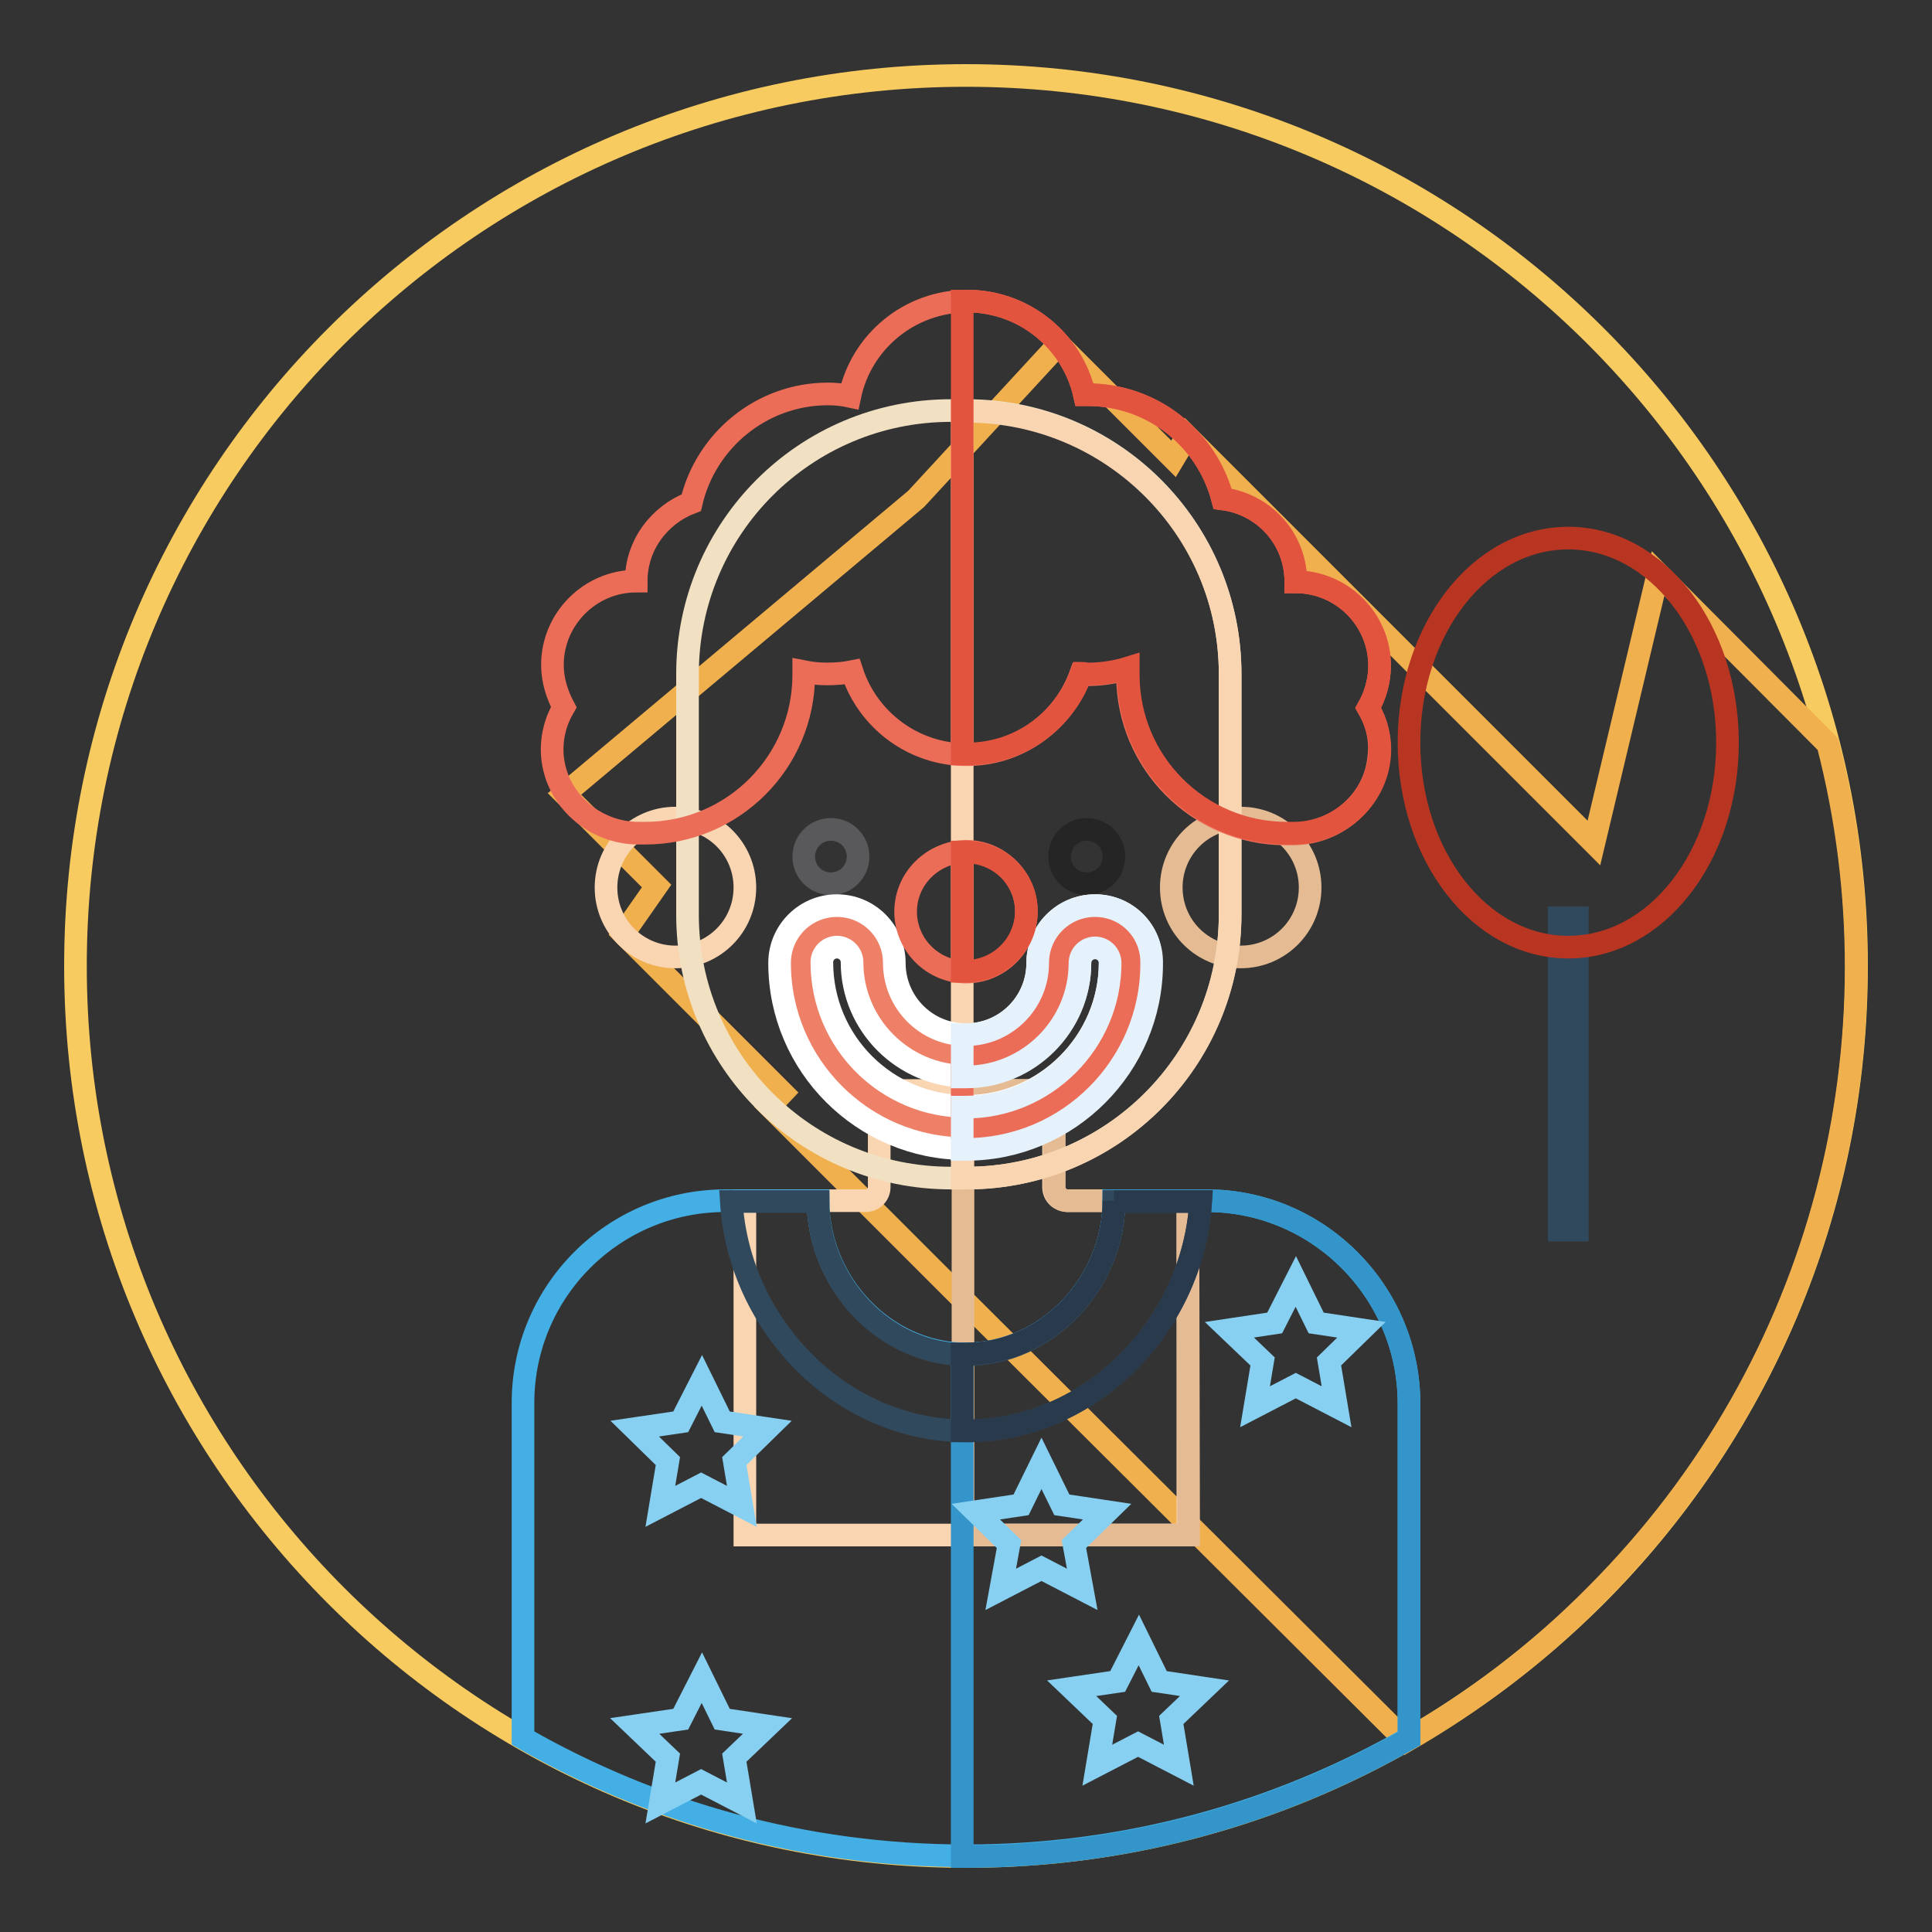 <?xml version="1.0" encoding="utf-8"?>
<!-- Svg Vector Icons : http://www.onlinewebfonts.com/icon -->
<!DOCTYPE svg PUBLIC "-//W3C//DTD SVG 1.1//EN" "http://www.w3.org/Graphics/SVG/1.1/DTD/svg11.dtd">
<svg version="1.1" xmlns="http://www.w3.org/2000/svg" xmlns:xlink="http://www.w3.org/1999/xlink" x="0px" y="0px" viewBox="0 0 256 256" enable-background="new 0 0 256 256" xml:space="preserve">
<rect x="0" y="0" width="256" height="256" fill="#333333" stroke="none"/>
<g> <path stroke-width="3" fill-opacity="0" stroke="#f7cb5f"  d="M10,128c0,65.2,52.8,118,118,118c65.2,0,118-52.8,118-118S193.2,10,128,10C62.8,10,10,62.8,10,128z"/> <path stroke-width="3" fill-opacity="0" stroke="#f0b04e"  d="M211.4,211.4c30.6-30.6,40.9-73.8,30.8-112.8L219.7,76l-8.5,35.7l-53.9-53.9l-1.8,3l-15.2-15.2l-18.9,20.5 l-46.6,39.1l12.2,12.2l-4.4,6.3l21.1,21.1l-1.7,1.8l23.2,23.2l61.1,60.9C195.3,225.5,203.8,219.1,211.4,211.4L211.4,211.4z"/> <path stroke-width="3" fill-opacity="0" stroke="#fad5b1"  d="M139.6,157.3v-12.8h-23.1v12.8c0,1-0.8,1.8-1.8,1.8H98.7v44.3h58.7v-44.3h-15.9 C140.4,159.1,139.6,158.3,139.6,157.3L139.6,157.3z"/> <path stroke-width="3" fill-opacity="0" stroke="#e5bb94"  d="M157.4,159.1h-15.9c-1,0-1.8-0.8-1.8-1.8v-12.8h-12.1v58.9h29.9L157.4,159.1L157.4,159.1z"/> <path stroke-width="3" fill-opacity="0" stroke="#fad5b1"  d="M80.3,117.6c0,5.1,4.1,9.2,9.2,9.2s9.2-4.1,9.2-9.2c0-5.1-4.1-9.2-9.2-9.2S80.3,112.5,80.3,117.6z"/> <path stroke-width="3" fill-opacity="0" stroke="#e5bb94"  d="M155.2,117.6c0,5.1,4.1,9.2,9.2,9.2s9.2-4.1,9.2-9.2c0-5.1-4.1-9.2-9.2-9.2S155.2,112.5,155.2,117.6z"/> <path stroke-width="3" fill-opacity="0" stroke="#f1e1c2"  d="M128.1,156.1H126c-19.3,0-34.9-15.6-34.9-34.9V89.3c0-19.3,15.6-34.9,34.9-34.9h2.1 c19.3,0,34.9,15.6,34.9,34.9v31.8C163,140.5,147.3,156.1,128.1,156.1z"/> <path stroke-width="3" fill-opacity="0" stroke="#fad5b1"  d="M128.1,54.5h-0.6v101.6h0.6c19.3,0,34.9-15.6,34.9-34.9V89.3C163,70.1,147.3,54.5,128.1,54.5z"/> <path stroke-width="3" fill-opacity="0" stroke="#59595b"  d="M106.5,113.5c0,2,1.6,3.6,3.6,3.6c2,0,3.6-1.6,3.6-3.6c0-2-1.6-3.6-3.6-3.6 C108.1,109.9,106.5,111.5,106.5,113.5L106.5,113.5z"/> <path stroke-width="3" fill-opacity="0" stroke="#262525"  d="M140.4,113.5c0,2,1.6,3.6,3.6,3.6c2,0,3.6-1.6,3.6-3.6c0-2-1.6-3.6-3.6-3.6 C142,109.9,140.4,111.5,140.4,113.5L140.4,113.5z"/> <path stroke-width="3" fill-opacity="0" stroke="#43afe4"  d="M159.9,159.1h-12.3c0,10.8-8.8,20.3-19.6,20.3c-10.8,0-19.6-9.5-19.6-20.3H96.1c-14.8,0-26.8,12-26.8,26.8 v44.4c17.3,9.9,37.3,15.6,58.7,15.6s41.4-5.7,58.7-15.6V186C186.7,171.2,174.7,159.1,159.9,159.1L159.9,159.1z"/> <path stroke-width="3" fill-opacity="0" stroke="#3395c9"  d="M159.9,159.1h-12.3c0,10.8-8.8,20.3-19.6,20.3c-0.2,0-0.3,0-0.5,0V246h0.5c21.4,0,41.4-5.7,58.7-15.6V186 C186.7,171.2,174.7,159.1,159.9,159.1L159.9,159.1z"/> <path stroke-width="3" fill-opacity="0" stroke="#31495d"  d="M128,189.6c16.6,0,30.1-14,31.1-30.4h-11.5c0,10.8-8.8,20.3-19.6,20.3c-10.8,0-19.6-9.5-19.6-20.3H96.9 C97.9,175.6,111.4,189.6,128,189.6z"/> <path stroke-width="3" fill-opacity="0" stroke="#2a3a4d"  d="M147.6,159.1c0,10.8-8.8,20.3-19.6,20.3c-0.2,0-0.3,0-0.5,0v10.2c0.2,0,0.3,0,0.5,0 c16.6,0,30.1-14,31.1-30.4H147.6L147.6,159.1z"/> <path stroke-width="3" fill-opacity="0" stroke="#ee8067"  d="M128,149.4c-12,0-21.9-9.8-21.9-21.9c0-2.6,2.1-4.8,4.8-4.8s4.8,2.1,4.8,4.8c0,6.8,5.5,12.3,12.3,12.3 c6.8,0,12.3-5.5,12.3-12.3c0-2.6,2.1-4.8,4.8-4.8s4.8,2.1,4.8,4.8C149.9,139.6,140.1,149.4,128,149.4L128,149.4z"/> <path stroke-width="3" fill-opacity="0" stroke="#ffffff"  d="M145.1,125.5c1.1,0,2,0.9,2,2c0,10.5-8.6,19.1-19.1,19.1c-10.5,0-19.1-8.5-19.1-19.1c0-1.1,0.9-2,2-2 c1.1,0,2,0.9,2,2c0,8.3,6.8,15.1,15.1,15.1c8.3,0,15.1-6.8,15.1-15.1C143.1,126.4,144,125.5,145.1,125.5 M145.1,120 c-4.2,0-7.6,3.4-7.6,7.6c0,5.3-4.3,9.5-9.5,9.5c-5.3,0-9.5-4.3-9.5-9.5c0-4.2-3.4-7.6-7.6-7.6c-4.2,0-7.6,3.4-7.6,7.6 c0,13.6,11.1,24.6,24.6,24.6c13.6,0,24.6-11.1,24.6-24.6C152.7,123.4,149.3,120,145.1,120L145.1,120z"/> <path stroke-width="3" fill-opacity="0" stroke="#ec6d57"  d="M145.1,122.7c-2.6,0-4.8,2.1-4.8,4.8c0,6.8-5.5,12.3-12.3,12.3c-0.2,0-0.3,0-0.5,0v9.6c0.2,0,0.3,0,0.5,0 c12,0,21.9-9.8,21.9-21.9C149.9,124.9,147.7,122.7,145.1,122.7L145.1,122.7z"/> <path stroke-width="3" fill-opacity="0" stroke="#e5f1fb"  d="M145.1,120c-4.2,0-7.6,3.4-7.6,7.6c0,5.3-4.3,9.5-9.5,9.5c-0.2,0-0.3,0-0.5,0v5.6c0.2,0,0.3,0,0.5,0 c8.3,0,15.1-6.8,15.1-15.1c0-1.1,0.9-2,2-2c1.1,0,2,0.9,2,2c0,10.5-8.6,19.1-19.1,19.1c-0.2,0-0.3,0-0.5,0v5.6c0.2,0,0.3,0,0.5,0 c13.6,0,24.6-11.1,24.6-24.6C152.7,123.4,149.3,120,145.1,120L145.1,120z"/> <path stroke-width="3" fill-opacity="0" stroke="#ec6d57"  d="M181.3,93.8c0.9-1.6,1.5-3.5,1.5-5.6c0-6.1-5-11.1-11.1-11.1c0-5.7-4.2-10.3-9.7-11 c-2.1-8-9.3-13.8-17.9-13.8c-0.1,0-0.3,0-0.4,0c-1.6-7.1-8-12.4-15.5-12.4c-7.7,0-14.1,5.4-15.6,12.6c-0.9-0.2-1.9-0.3-2.9-0.3 c-8.8,0-16.2,6.2-18.1,14.4c-4.2,1.6-7.3,5.6-7.3,10.4c-6.1,0-11.1,5-11.1,11.1c0,2,0.6,3.9,1.5,5.6c-1.1,1.9-1.7,4.1-1.5,6.5 c0.5,5.8,5.6,10.2,11.4,10.2h0.9c11.6,0,21-9.4,21-21V89c1,0.2,2,0.3,3.1,0.3c1.2,0,2.3-0.1,3.3-0.3c2.1,6.4,8.1,11,15.2,11 c7,0,12.9-4.5,15.1-10.7c0.3,0,0.6,0.1,0.9,0.1c1.9,0,3.7-0.3,5.3-0.8v0.9c0,11.6,9.4,21,21,21h0.9c5.8,0,10.9-4.4,11.4-10.2 C183,97.9,182.4,95.7,181.3,93.8L181.3,93.8z"/> <path stroke-width="3" fill-opacity="0" stroke="#e3543f"  d="M181.3,93.8c0.9-1.6,1.5-3.5,1.5-5.6c0-6.1-5-11.1-11.1-11.1c0-5.7-4.2-10.3-9.7-11 c-2.1-8-9.3-13.8-17.9-13.8c-0.1,0-0.3,0-0.4,0c-1.6-7.1-8-12.4-15.5-12.4c-0.2,0-0.4,0-0.7,0v60c0.2,0,0.4,0,0.7,0 c7,0,12.9-4.5,15.1-10.7c0.3,0,0.6,0.1,0.9,0.1c1.9,0,3.7-0.3,5.3-0.8v0.9c0,11.6,9.4,21,21,21h0.9c5.8,0,10.9-4.4,11.4-10.2 C183,97.9,182.4,95.7,181.3,93.8L181.3,93.8z"/> <path stroke-width="3" fill-opacity="0" stroke="#ec6d57"  d="M120,120.8c0,4.4,3.6,8,8,8s8-3.6,8-8c0-4.4-3.6-8-8-8C123.6,112.9,120,116.4,120,120.8 C120,120.8,120,120.8,120,120.8z"/> <path stroke-width="3" fill-opacity="0" stroke="#e3543f"  d="M128,112.9c-0.2,0-0.3,0-0.5,0v15.8c0.2,0,0.3,0,0.5,0c4.4,0,8-3.6,8-8C136,116.4,132.4,112.9,128,112.9z" /> <path stroke-width="3" fill-opacity="0" stroke="#87d0f1"  d="M138,193.9l2.7,5.5l6,0.9l-4.4,4.3l1.1,6l-5.4-2.8l-5.4,2.8l1.1-6l-4.4-4.3l6-0.9L138,193.9z M150.9,217.3 l2.7,5.5l6,0.9l-4.4,4.2l1,6l-5.4-2.8l-5.4,2.8l1-6l-4.4-4.2l6.1-0.9L150.9,217.3z M93,182.9l2.7,5.5l6,0.9l-4.4,4.3l1,6l-5.4-2.8 l-5.4,2.8l1-6l-4.4-4.3l6.1-0.9L93,182.9z M93,222.3l2.7,5.5l6,0.9l-4.4,4.2l1,6l-5.4-2.8l-5.4,2.8l1-6l-4.4-4.2l6.1-0.9L93,222.3z  M171.7,169.8l2.7,5.5l6,0.9l-4.3,4.2l1,6l-5.4-2.8l-5.4,2.8l1-6l-4.4-4.2l6-0.9L171.7,169.8z"/> <path stroke-width="3" fill-opacity="0" stroke="#31495d"  d="M206.6,121.6h2.4V163h-2.4V121.6z"/> <path stroke-width="3" fill-opacity="0" stroke="#b83522"  d="M186.7,98.4c0,15,9.4,27.1,21.1,27.1s21.1-12.1,21.1-27.1c0-15-9.4-27.1-21.1-27.1S186.7,83.4,186.7,98.4z" /></g>
</svg>